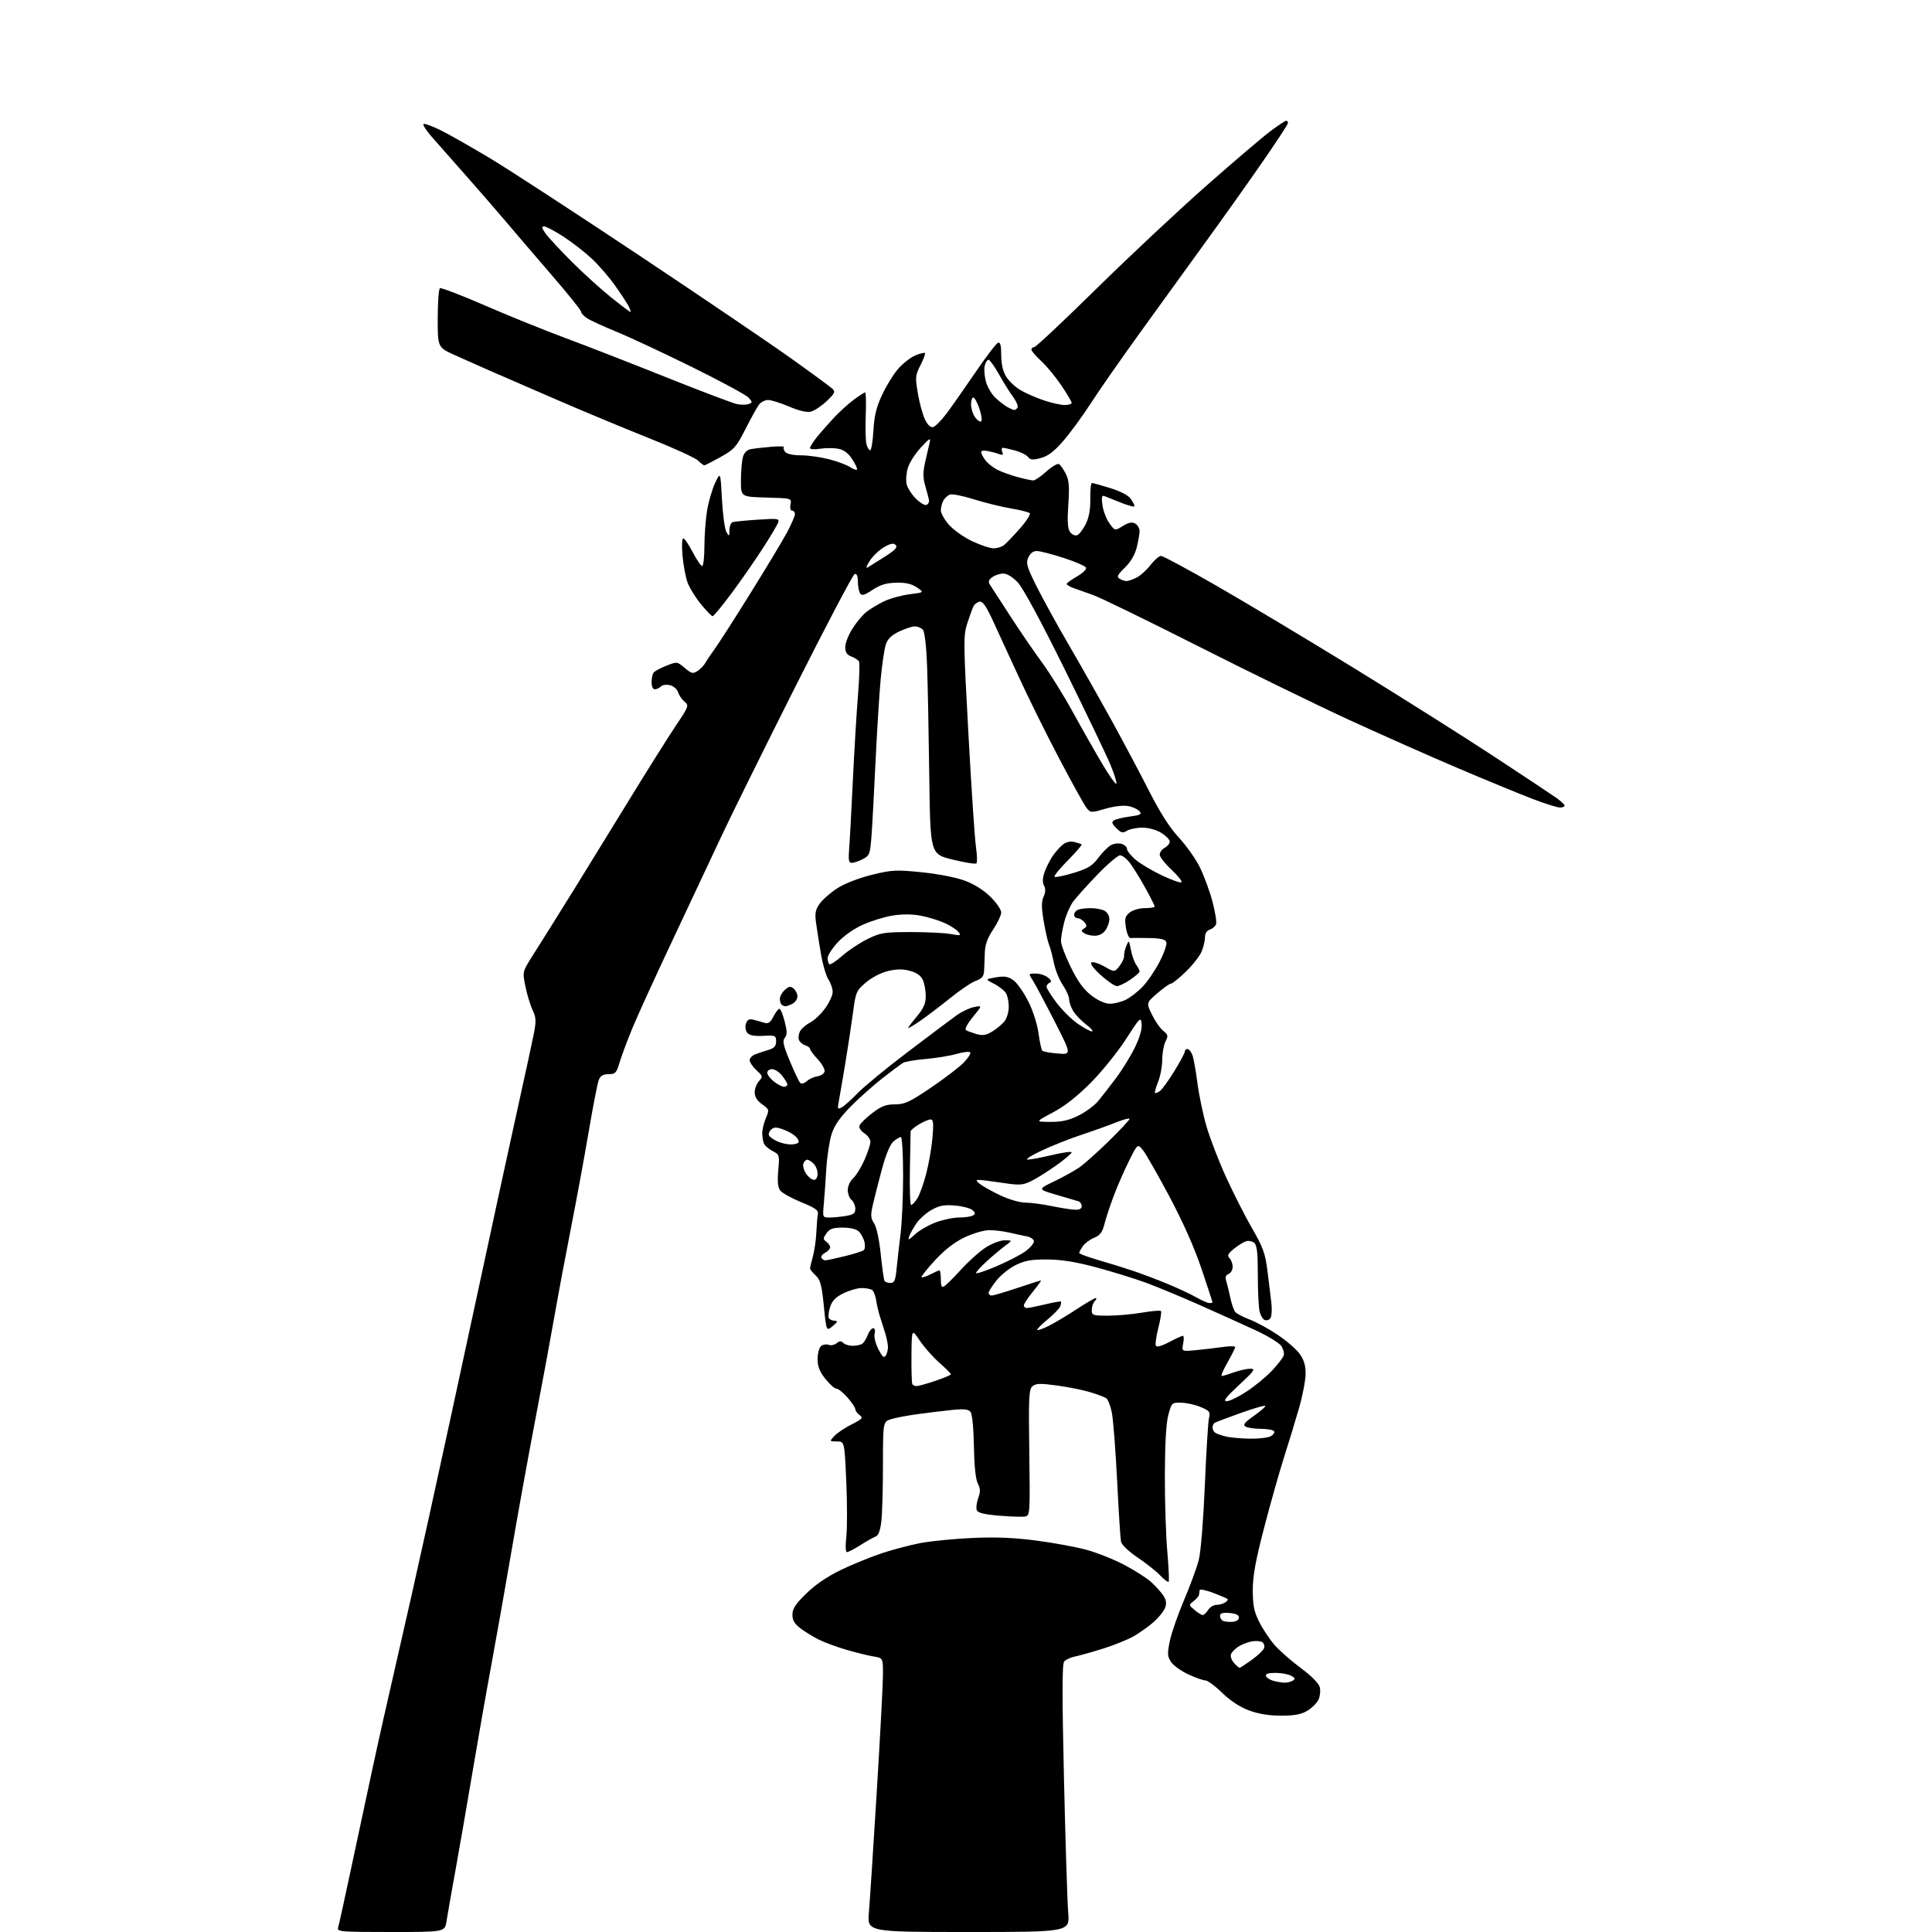 <?xml version="1.0" encoding="UTF-8" standalone="no"?>
<svg 
  version="1.1" 
  xmlns="http://www.w3.org/2000/svg" 
  xmlns:xlink="http://www.w3.org/1999/xlink" 
  xmlns:svg="http://www.w3.org/2000/svg"
  xmlns:rdf="http://www.w3.org/1999/02/22-rdf-syntax-ns#"
  xmlns:cc="http://creativecommons.org/ns#"
  xmlns:dc="http://purl.org/dc/elements/1.1/"
  viewBox="0 0 768 768"
  width="768"
  height="768"
>
<style>svg {background-color: white; }</style>"
<path stroke="none" fill="black" fill-rule="evenodd" d="M155.34,768.00C135.35,768.00 133.90,767.88 134.40,766.25C134.70,765.29 136.96,755.05 139.41,743.50C141.87,731.95 145.72,713.95 147.97,703.50C150.21,693.05 154.50,673.92 157.50,661.00C160.50,648.08 166.32,622.20 170.43,603.50C174.55,584.80 183.09,545.42 189.41,516.00C195.73,486.57 203.20,452.15 206.01,439.50C208.82,426.85 211.62,413.91 212.24,410.74C213.18,405.88 213.10,404.44 211.74,401.57C210.84,399.70 209.56,395.51 208.89,392.25C207.67,386.34 207.67,386.34 211.58,380.11C213.74,376.69 217.11,371.33 219.08,368.19C221.05,365.06 225.73,357.55 229.48,351.50C233.23,345.45 242.37,330.60 249.78,318.50C257.19,306.40 265.67,292.90 268.63,288.50C273.79,280.82 273.93,280.44 272.13,278.94C271.10,278.09 269.94,276.40 269.56,275.20C269.18,273.99 267.74,272.72 266.36,272.38C264.97,272.03 263.35,272.25 262.73,272.87C262.11,273.49 261.02,274.00 260.30,274.00C259.54,274.00 259.01,272.85 259.02,271.25C259.02,269.74 259.36,268.02 259.77,267.43C260.17,266.84 262.45,265.60 264.83,264.66C269.14,262.96 269.17,262.96 272.20,265.52C274.91,267.80 275.47,267.93 277.32,266.70C278.46,265.95 279.86,264.47 280.44,263.42C281.03,262.37 282.66,259.93 284.09,258.00C285.51,256.08 291.86,246.18 298.20,236.00C304.54,225.82 311.14,214.85 312.87,211.61C314.59,208.37 316.00,205.11 316.00,204.36C316.00,203.61 315.50,203.00 314.88,203.00C314.24,203.00 313.96,201.96 314.24,200.53C314.71,198.07 314.71,198.07 304.60,197.78C294.50,197.50 294.50,197.50 294.53,191.00C294.55,187.43 294.89,183.27 295.30,181.77C295.75,180.06 296.87,178.86 298.27,178.58C299.49,178.33 303.13,177.90 306.36,177.62C309.58,177.35 311.94,177.39 311.61,177.72C311.29,178.05 311.52,178.92 312.13,179.66C312.80,180.46 315.31,181.00 318.41,181.00C321.25,181.00 326.26,181.70 329.54,182.55C332.82,183.40 336.55,184.79 337.84,185.63C339.12,186.47 340.39,186.94 340.66,186.68C340.92,186.41 340.10,184.58 338.82,182.61C337.20,180.10 335.51,178.83 333.20,178.39C331.39,178.04 328.13,178.04 325.95,178.39C323.72,178.75 322.00,178.62 322.00,178.09C322.00,177.57 323.20,175.66 324.68,173.83C326.15,172.00 329.19,168.53 331.43,166.13C333.67,163.73 337.26,160.47 339.40,158.88C341.55,157.30 343.57,156.00 343.90,156.00C344.23,156.00 344.34,160.06 344.15,165.03C343.96,170.00 344.08,175.17 344.42,176.53C344.76,177.89 345.42,179.00 345.89,179.00C346.36,179.00 346.95,175.48 347.20,171.17C347.54,165.20 348.37,161.81 350.68,156.88C352.34,153.32 355.23,148.67 357.09,146.55C358.95,144.44 361.99,142.07 363.84,141.29C365.70,140.52 367.42,140.09 367.68,140.34C367.93,140.60 367.14,142.76 365.91,145.15C363.84,149.21 363.77,149.96 364.87,156.39C365.51,160.19 366.77,164.82 367.66,166.69C368.67,168.81 369.87,169.98 370.87,169.79C371.75,169.62 374.19,167.17 376.29,164.35C378.39,161.53 383.58,154.14 387.81,147.93C392.04,141.72 396.06,136.46 396.75,136.24C397.64,135.95 398.00,137.35 398.00,141.17C398.01,144.63 398.67,147.59 399.90,149.60C400.94,151.31 403.37,153.68 405.30,154.87C407.22,156.06 411.39,157.93 414.56,159.02C417.72,160.11 421.59,161.00 423.16,161.00C424.72,161.00 426.00,160.62 426.00,160.16C426.00,159.69 424.17,156.59 421.93,153.25C419.69,149.92 416.09,145.56 413.93,143.56C411.77,141.56 410.00,139.49 410.00,138.96C410.00,138.43 410.50,138.00 411.12,138.00C411.73,138.00 422.87,127.54 435.87,114.75C448.88,101.96 468.45,83.62 479.36,74.00C490.28,64.38 501.75,54.59 504.86,52.26C507.96,49.93 510.84,48.02 511.25,48.01C511.66,48.00 512.00,48.40 512.00,48.88C512.00,49.36 507.36,56.45 501.69,64.63C496.02,72.81 485.99,86.92 479.40,96.00C472.81,105.08 461.08,121.29 453.33,132.03C445.58,142.77 436.64,155.60 433.46,160.53C430.28,165.46 425.44,172.09 422.69,175.25C419.05,179.45 416.63,181.29 413.75,182.07C410.55,182.93 409.60,182.85 408.66,181.64C408.02,180.83 405.70,179.68 403.50,179.08C401.30,178.49 399.11,178.01 398.64,178.01C398.17,178.00 398.06,178.73 398.40,179.61C398.88,180.84 398.60,181.06 397.26,180.54C396.29,180.17 394.26,179.61 392.75,179.30C391.24,179.00 390.00,179.16 390.00,179.65C390.00,180.15 390.70,181.56 391.56,182.78C392.42,184.01 394.56,185.75 396.31,186.66C398.06,187.57 401.75,188.91 404.50,189.64C407.25,190.38 410.06,190.98 410.75,190.99C411.43,190.99 413.78,189.39 415.96,187.42C418.14,185.45 420.39,184.13 420.97,184.48C421.54,184.84 422.75,186.54 423.64,188.28C424.95,190.81 425.16,193.22 424.67,200.57C424.23,207.35 424.41,210.18 425.39,211.52C426.12,212.51 427.38,213.07 428.20,212.75C429.02,212.44 430.54,210.45 431.59,208.34C432.90,205.70 433.47,202.54 433.41,198.25C433.36,194.81 433.65,192.00 434.05,192.00C434.46,192.00 437.75,192.91 441.36,194.03C445.34,195.26 448.53,196.92 449.46,198.25C450.31,199.46 451.00,200.79 451.00,201.21C451.00,201.63 448.64,201.03 445.75,199.88C442.86,198.73 439.87,197.54 439.10,197.23C437.98,196.78 437.80,197.51 438.24,200.79C438.55,203.05 439.78,206.29 440.99,207.98C443.18,211.05 443.18,211.05 446.34,209.10C448.65,207.67 449.98,207.41 451.25,208.12C452.21,208.66 453.00,210.00 453.00,211.11C453.00,212.21 452.49,215.15 451.86,217.65C451.13,220.55 449.43,223.43 447.14,225.65C444.23,228.48 443.84,229.29 445.04,230.04C445.84,230.55 447.08,230.98 447.80,230.98C448.51,230.99 450.35,230.35 451.89,229.56C453.42,228.77 455.89,226.52 457.39,224.56C458.88,222.60 460.75,221.00 461.54,221.00C462.34,221.00 472.32,226.37 483.74,232.94C495.16,239.50 519.58,254.13 538.00,265.44C556.42,276.76 581.40,292.52 593.50,300.46C605.60,308.40 616.95,315.94 618.72,317.20C620.49,318.47 621.96,319.84 621.97,320.25C621.99,320.66 621.14,321.00 620.09,321.00C619.03,321.00 614.16,319.47 609.27,317.60C604.37,315.73 591.17,310.30 579.93,305.52C568.69,300.74 549.15,292.07 536.50,286.26C523.85,280.45 496.85,267.27 476.50,256.97C456.15,246.68 437.25,237.48 434.50,236.52C431.75,235.57 428.26,234.33 426.75,233.77C425.24,233.21 424.00,232.47 424.01,232.13C424.01,231.78 425.84,230.46 428.07,229.18C430.30,227.91 431.95,226.35 431.74,225.71C431.52,225.07 427.56,223.31 422.92,221.81C418.29,220.31 413.48,219.07 412.23,219.04C410.74,219.01 409.56,219.88 408.79,221.57C407.76,223.82 408.13,225.17 411.92,232.82C414.28,237.59 420.14,248.25 424.95,256.50C429.76,264.75 437.52,278.48 442.21,287.00C446.89,295.52 453.54,308.04 456.97,314.81C461.16,323.06 465.00,329.04 468.60,332.93C471.55,336.12 475.31,341.43 476.94,344.72C478.58,348.02 480.83,354.13 481.95,358.30C483.06,362.47 483.72,366.57 483.40,367.41C483.08,368.24 481.96,369.20 480.91,369.53C479.71,369.91 479.00,371.05 479.00,372.60C479.00,373.96 478.39,376.51 477.65,378.28C476.90,380.05 474.09,383.64 471.40,386.25C468.70,388.86 466.05,391.00 465.50,391.00C464.95,391.00 462.51,392.72 460.07,394.82C455.65,398.64 455.65,398.64 457.91,403.32C459.16,405.89 461.17,408.78 462.38,409.75C464.34,411.30 464.44,411.78 463.31,414.00C462.60,415.38 462.02,418.63 462.01,421.23C462.01,423.83 461.27,427.79 460.37,430.02C459.48,432.26 458.92,434.25 459.13,434.46C459.33,434.67 460.23,434.31 461.12,433.66C462.00,433.01 464.59,429.44 466.86,425.72C469.14,422.01 471.00,418.52 471.00,417.98C471.00,417.44 471.46,417.00 472.02,417.00C472.58,417.00 473.45,418.01 473.94,419.25C474.44,420.49 475.35,425.45 475.96,430.28C476.58,435.12 478.20,442.93 479.57,447.65C480.94,452.37 484.44,461.47 487.35,467.87C490.27,474.26 494.93,483.45 497.73,488.29C502.09,495.84 502.95,498.23 503.85,505.29C504.43,509.80 505.12,515.54 505.40,518.02C505.67,520.51 505.52,523.16 505.05,523.92C504.58,524.67 503.55,525.04 502.74,524.73C501.94,524.42 501.00,522.73 500.64,520.96C500.29,519.19 500.00,512.69 500.00,506.50C500.00,497.88 499.66,494.96 498.55,494.04C497.75,493.38 496.29,493.10 495.30,493.42C494.31,493.73 492.15,495.09 490.50,496.42C488.09,498.37 487.75,499.10 488.75,500.13C489.44,500.83 490.00,502.39 490.00,503.59C490.00,504.80 489.27,506.06 488.39,506.41C487.24,506.84 486.97,507.68 487.46,509.26C487.84,510.49 488.57,513.48 489.07,515.89C489.58,518.31 490.45,520.84 491.01,521.51C491.57,522.19 494.16,523.55 496.76,524.53C499.37,525.52 504.33,528.22 507.80,530.54C511.26,532.85 515.20,536.24 516.55,538.07C518.31,540.46 519.00,542.68 519.00,545.99C519.00,548.52 517.85,554.62 516.44,559.54C515.03,564.47 512.36,573.23 510.51,579.01C508.66,584.80 505.08,597.42 502.57,607.07C499.11,620.35 498.00,626.43 498.00,632.11C498.00,638.10 498.50,640.61 500.50,644.62C501.87,647.38 504.57,651.47 506.49,653.72C508.41,655.96 513.14,660.14 517.00,663.00C521.28,666.17 524.25,669.16 524.63,670.67C524.97,672.03 524.76,674.24 524.15,675.58C523.54,676.91 521.57,678.90 519.77,680.00C517.30,681.50 514.73,681.99 509.29,682.00C504.39,682.00 500.26,681.32 496.43,679.89C492.79,678.53 489.00,676.03 485.79,672.89C483.04,670.20 480.06,668.00 479.15,667.99C478.24,667.98 475.17,666.90 472.33,665.57C469.48,664.25 466.41,662.02 465.49,660.63C464.05,658.43 463.99,657.35 465.03,652.30C465.69,649.11 468.24,641.78 470.69,636.02C473.15,630.25 475.79,623.05 476.55,620.02C477.34,616.88 478.37,604.17 478.94,590.50C479.49,577.30 480.23,565.26 480.59,563.75C481.17,561.27 480.85,560.83 477.37,559.35C475.24,558.44 471.76,557.65 469.63,557.60C465.80,557.50 465.74,557.56 464.42,562.50C463.54,565.81 463.08,573.94 463.05,586.50C463.03,596.95 463.47,610.63 464.03,616.90C464.58,623.17 464.82,628.52 464.55,628.79C464.28,629.05 462.81,627.95 461.28,626.33C459.75,624.70 455.69,621.48 452.26,619.16C448.47,616.59 445.86,614.07 445.60,612.72C445.36,611.50 444.67,600.60 444.07,588.50C443.46,576.40 442.52,564.27 441.98,561.56C441.43,558.84 440.43,556.25 439.74,555.80C439.06,555.36 436.25,554.30 433.50,553.45C430.75,552.60 424.82,551.39 420.31,550.78C413.60,549.86 411.83,549.90 410.47,551.02C409.00,552.25 408.85,555.11 409.16,577.43C409.49,601.42 409.42,602.47 407.59,602.83C406.53,603.04 401.89,602.89 397.27,602.51C391.11,602.00 388.71,601.40 388.28,600.28C387.95,599.44 388.22,597.29 388.86,595.51C389.78,592.96 389.75,591.74 388.69,589.70C387.83,588.04 387.28,582.76 387.14,574.87C387.01,567.43 386.47,562.07 385.78,561.23C384.92,560.19 383.11,560.00 378.56,560.47C375.23,560.82 369.12,561.55 365.00,562.11C360.88,562.66 356.04,563.57 354.25,564.14C351.00,565.16 351.00,565.16 350.99,582.33C350.99,591.77 350.69,601.90 350.34,604.84C349.92,608.39 349.16,610.38 348.10,610.78C347.22,611.11 344.50,612.65 342.05,614.19C339.61,615.74 337.19,617.00 336.68,617.00C336.12,617.00 336.02,614.52 336.42,610.96C336.80,607.64 336.79,597.74 336.41,588.96C335.70,573.00 335.70,573.00 332.70,573.00C329.70,573.00 329.70,572.99 331.60,570.89C332.64,569.73 335.73,567.65 338.45,566.27C342.83,564.05 343.20,563.62 341.70,562.52C340.76,561.84 340.00,560.78 340.00,560.17C340.00,559.57 338.60,557.48 336.90,555.53C335.19,553.59 333.20,552.00 332.48,552.00C331.76,552.00 329.78,550.25 328.08,548.11C325.81,545.23 325.00,543.17 325.00,540.23C325.00,538.04 325.62,535.73 326.37,535.11C327.13,534.48 328.48,534.25 329.39,534.59C330.29,534.94 331.71,534.65 332.56,533.95C333.71,532.99 334.37,532.97 335.24,533.84C335.88,534.48 337.55,534.99 338.95,534.98C340.35,534.98 342.03,534.63 342.69,534.21C343.34,533.80 344.34,532.23 344.91,530.73C345.48,529.23 346.46,528.00 347.09,528.00C347.77,528.00 348.00,528.88 347.67,530.15C347.35,531.36 348.00,534.03 349.15,536.30C350.70,539.34 351.41,539.96 352.08,538.90C352.57,538.13 352.98,536.63 352.98,535.57C352.99,534.51 352.51,532.04 351.92,530.07C351.32,528.11 350.38,525.15 349.84,523.50C349.29,521.85 348.60,518.92 348.31,517.00C348.02,515.08 347.27,513.17 346.64,512.77C346.01,512.36 344.18,512.02 342.57,512.02C340.95,512.01 337.72,512.93 335.37,514.06C332.22,515.59 330.82,517.01 329.99,519.54C329.37,521.42 329.14,523.42 329.49,523.98C329.83,524.54 330.88,525.01 331.81,525.03C333.15,525.06 332.98,525.50 331.00,527.15C328.50,529.23 328.50,529.23 327.49,519.16C326.65,510.80 326.10,508.74 324.24,507.01C323.01,505.86 322.00,504.60 322.01,504.21C322.01,503.82 322.51,501.70 323.13,499.50C323.74,497.30 324.36,493.02 324.50,490.00C324.64,486.98 324.92,483.66 325.12,482.62C325.43,481.12 324.10,480.17 318.50,477.89C314.65,476.31 310.90,474.23 310.16,473.26C309.21,472.02 308.98,469.66 309.37,465.26C309.91,459.18 309.85,458.97 307.08,457.54C305.52,456.73 303.96,455.35 303.62,454.46C303.28,453.56 303.00,451.73 303.00,450.39C303.00,449.04 303.65,446.39 304.44,444.49C305.84,441.13 305.81,441.00 302.94,438.96C300.98,437.56 300.00,436.00 300.00,434.26C300.00,432.83 300.76,430.82 301.69,429.79C303.30,428.01 303.25,427.78 300.69,425.42C299.21,424.04 298.00,422.25 298.00,421.44C298.00,420.62 299.01,419.57 300.25,419.10C301.49,418.63 303.85,417.84 305.50,417.35C307.78,416.67 308.50,415.86 308.50,413.98C308.50,411.63 308.23,411.51 303.39,411.77C299.85,411.95 297.90,411.58 297.05,410.56C296.36,409.73 296.13,408.17 296.52,406.95C297.02,405.37 297.77,404.94 299.35,405.32C300.53,405.61 302.48,406.14 303.67,406.52C305.42,407.06 306.16,406.59 307.45,404.10C308.33,402.39 309.40,401.00 309.84,401.00C310.27,401.00 311.20,403.26 311.91,406.03C312.93,410.02 312.94,411.36 311.97,412.54C310.97,413.75 311.34,415.48 313.96,421.76C315.73,426.02 317.58,429.92 318.07,430.43C318.60,430.99 319.65,430.73 320.73,429.77C321.70,428.90 323.62,428.03 324.99,427.84C326.36,427.65 327.62,426.78 327.78,425.90C327.95,425.02 326.72,422.84 325.04,421.05C323.37,419.25 322.00,417.42 322.00,416.96C322.00,416.51 321.14,415.86 320.09,415.53C319.04,415.20 317.92,414.23 317.60,413.39C317.27,412.55 317.47,410.99 318.03,409.94C318.60,408.88 320.40,407.32 322.05,406.47C323.69,405.62 326.38,403.08 328.02,400.81C329.66,398.55 331.00,395.63 331.00,394.31C331.00,393.00 330.24,390.76 329.30,389.34C328.37,387.92 327.03,383.32 326.32,379.13C325.61,374.93 324.74,369.40 324.39,366.84C323.86,363.02 324.13,361.63 325.86,359.20C327.02,357.56 330.19,354.81 332.89,353.07C335.77,351.22 341.40,349.03 346.51,347.77C354.53,345.79 356.12,345.71 366.37,346.73C372.84,347.38 380.03,348.78 383.51,350.07C387.29,351.47 391.07,353.86 393.75,356.52C396.09,358.84 398.00,361.62 398.00,362.70C398.00,363.78 396.56,366.84 394.79,369.50C392.45,373.04 391.55,375.57 391.47,378.92C391.40,381.44 391.27,384.69 391.17,386.15C391.04,388.13 390.23,389.07 387.96,389.87C386.28,390.45 381.67,393.55 377.71,396.76C373.74,399.96 368.36,404.05 365.75,405.84C363.14,407.63 361.00,408.89 361.00,408.64C361.00,408.39 362.57,406.30 364.50,404.00C367.17,400.80 368.00,398.90 368.00,395.95C368.00,393.83 367.48,390.95 366.84,389.54C366.05,387.82 364.39,386.64 361.72,385.92C358.85,385.15 356.43,385.18 352.97,386.01C350.20,386.67 346.49,388.60 344.19,390.57C340.37,393.84 340.16,394.32 339.05,402.74C338.41,407.56 336.99,416.90 335.89,423.50C334.78,430.10 333.64,436.78 333.34,438.34C332.86,440.86 333.01,441.06 334.65,440.16C335.67,439.61 338.52,437.05 341.00,434.48C343.48,431.91 352.42,424.56 360.88,418.15C369.34,411.74 377.97,405.26 380.07,403.74C382.16,402.22 385.37,400.68 387.19,400.32C390.50,399.66 390.50,399.66 386.74,404.26C384.48,407.02 383.39,409.13 384.02,409.51C384.59,409.87 386.48,410.56 388.20,411.06C390.69,411.77 392.02,411.53 394.67,409.90C396.50,408.76 398.68,406.87 399.50,405.70C400.33,404.52 401.00,402.05 401.00,400.21C401.00,398.37 400.54,396.00 399.97,394.94C399.40,393.88 397.28,392.17 395.26,391.13C391.59,389.25 391.59,389.25 395.91,388.51C399.36,387.93 400.76,388.17 402.87,389.68C404.32,390.73 406.96,394.49 408.75,398.04C410.63,401.79 412.34,407.12 412.83,410.75C413.29,414.19 413.97,417.30 414.34,417.67C414.70,418.04 417.48,418.54 420.50,418.79C426.00,419.25 426.00,419.25 419.04,405.65C415.21,398.17 411.34,390.92 410.43,389.53C408.79,387.02 408.80,387.00 411.69,387.00C413.30,387.00 415.49,387.70 416.56,388.56C417.94,389.67 418.14,390.28 417.25,390.65C416.56,390.93 416.00,391.65 416.00,392.24C416.00,392.83 417.80,395.70 419.99,398.61C422.19,401.51 425.98,405.27 428.42,406.95C430.86,408.63 433.41,410.00 434.09,410.00C434.77,410.00 433.72,408.76 431.75,407.25C429.79,405.74 427.46,403.31 426.59,401.85C425.72,400.39 425.00,398.31 425.00,397.24C425.00,396.16 423.86,393.60 422.47,391.55C421.08,389.50 419.48,385.50 418.91,382.66C418.34,379.82 417.48,376.60 417.00,375.50C416.52,374.40 415.57,370.24 414.90,366.25C413.97,360.70 413.95,358.40 414.84,356.44C415.64,354.70 415.69,353.30 415.02,352.04C414.36,350.80 414.41,349.10 415.17,346.85C415.80,345.01 417.21,342.15 418.31,340.50C419.42,338.85 421.26,336.73 422.41,335.80C423.75,334.71 425.40,334.31 427.00,334.69C428.38,335.02 429.70,335.45 429.94,335.67C430.19,335.88 427.74,338.73 424.50,342.00C421.26,345.27 418.88,348.21 419.20,348.53C419.52,348.86 422.92,348.17 426.74,347.01C432.50,345.26 434.19,344.23 436.60,341.00C438.19,338.86 440.46,336.58 441.63,335.95C442.80,335.31 444.72,335.09 445.88,335.46C447.05,335.83 448.00,336.73 448.00,337.46C448.00,338.19 449.48,340.08 451.29,341.65C453.10,343.22 457.82,346.05 461.77,347.93C465.73,349.82 469.27,351.07 469.64,350.70C470.00,350.33 468.21,348.08 465.65,345.69C463.09,343.31 461.00,340.62 461.00,339.72C461.00,338.81 461.90,337.59 463.00,337.00C464.10,336.41 465.00,335.31 465.00,334.55C465.00,333.79 463.48,332.23 461.63,331.08C459.64,329.85 456.57,329.00 454.12,329.00C451.84,329.00 449.08,329.56 448.00,330.23C446.32,331.28 445.68,331.13 443.76,329.20C441.94,327.38 441.77,326.77 442.88,326.08C443.64,325.61 446.49,324.93 449.21,324.57C453.36,324.02 453.98,323.68 452.98,322.48C452.33,321.70 450.31,320.77 448.48,320.43C446.51,320.06 442.82,320.49 439.37,321.50C433.72,323.14 433.52,323.13 431.95,321.19C431.06,320.09 426.19,311.31 421.12,301.67C416.04,292.02 408.73,277.24 404.86,268.82C400.99,260.39 396.30,250.20 394.43,246.17C391.96,240.85 390.57,238.94 389.37,239.17C388.46,239.35 387.38,240.18 386.98,241.00C386.57,241.82 385.48,244.83 384.54,247.69C382.93,252.61 382.95,254.89 384.96,291.69C386.12,313.03 387.46,333.20 387.94,336.50C388.41,339.80 388.51,342.81 388.15,343.19C387.79,343.57 383.52,342.89 378.65,341.69C369.81,339.50 369.81,339.50 369.40,308.50C369.18,291.45 368.79,271.71 368.53,264.64C368.25,257.11 367.58,251.19 366.90,250.39C366.27,249.62 364.83,249.00 363.69,249.00C362.56,249.00 359.72,249.93 357.37,251.06C354.30,252.55 352.83,254.01 352.09,256.31C351.53,258.07 350.62,264.23 350.08,270.00C349.54,275.77 348.62,290.62 348.03,303.00C347.45,315.38 346.71,328.77 346.40,332.77C345.87,339.51 345.62,340.15 342.96,341.52C341.39,342.33 339.43,343.00 338.60,343.00C337.41,343.00 337.19,341.94 337.53,337.75C337.77,334.86 338.43,322.60 339.01,310.50C339.59,298.40 340.52,282.97 341.07,276.22C341.63,269.47 341.79,263.48 341.44,262.91C341.09,262.34 339.72,261.47 338.40,260.96C336.65,260.30 336.00,259.29 336.00,257.22C336.00,255.66 337.29,252.36 338.86,249.88C340.44,247.39 342.94,244.41 344.42,243.24C345.90,242.08 349.04,240.19 351.41,239.04C353.77,237.90 358.34,236.64 361.56,236.23C367.41,235.50 367.41,235.50 364.46,233.50C362.34,232.07 360.01,231.54 356.23,231.63C352.32,231.73 349.90,232.46 346.85,234.48C343.58,236.65 342.57,236.93 341.89,235.85C341.42,235.11 341.02,233.00 341.02,231.17C341.01,228.98 340.57,227.95 339.75,228.19C339.06,228.38 328.33,248.78 315.89,273.52C303.45,298.26 290.44,324.57 286.97,332.00C283.50,339.43 274.93,357.65 267.93,372.50C260.92,387.35 253.52,403.55 251.47,408.50C249.42,413.45 247.11,419.64 246.33,422.25C245.06,426.54 244.63,427.00 241.94,427.00C239.78,427.00 238.70,427.62 238.04,429.25C237.54,430.49 235.74,439.70 234.04,449.72C232.34,459.74 229.19,476.84 227.05,487.72C224.91,498.60 221.93,514.48 220.44,523.00C218.95,531.52 215.54,549.98 212.85,564.00C210.16,578.02 205.93,601.39 203.44,615.92C200.96,630.44 197.33,650.92 195.39,661.42C193.44,671.91 190.07,691.08 187.90,704.00C185.73,716.92 182.64,734.70 181.05,743.50C179.45,752.30 177.85,761.41 177.49,763.75C176.82,768.00 176.82,768.00 155.34,768.00zM385.00,768.00C344.74,768.00 344.74,768.00 345.40,760.25C345.76,755.99 347.16,734.50 348.51,712.50C349.87,690.50 350.98,669.48 350.99,665.80C351.00,659.09 351.00,659.09 347.25,658.47C345.19,658.14 340.36,656.94 336.51,655.83C332.67,654.71 327.72,652.89 325.51,651.78C323.31,650.68 320.04,648.68 318.25,647.33C315.83,645.52 315.00,644.12 315.00,641.86C315.00,639.50 316.22,637.63 320.53,633.43C324.12,629.92 328.95,626.64 334.28,624.07C338.80,621.89 346.06,618.93 350.41,617.48C354.76,616.03 361.70,614.20 365.83,613.40C369.96,612.61 379.23,611.70 386.42,611.37C395.83,610.94 403.01,611.23 412.00,612.41C418.88,613.31 427.85,614.96 431.94,616.08C436.04,617.19 442.79,619.89 446.94,622.07C451.10,624.26 455.93,627.35 457.67,628.94C459.42,630.53 461.57,632.93 462.45,634.28C463.63,636.08 463.81,637.38 463.12,639.18C462.61,640.52 460.59,643.03 458.64,644.75C456.68,646.46 453.15,648.99 450.79,650.36C448.43,651.73 442.90,653.98 438.50,655.35C434.10,656.73 429.07,658.14 427.32,658.49C425.57,658.84 423.63,659.74 423.02,660.48C422.20,661.47 422.18,673.80 422.95,707.16C423.52,732.10 424.28,755.99 424.63,760.25C425.26,768.00 425.26,768.00 385.00,768.00zM510.50,668.89C511.60,668.93 513.12,668.57 513.89,668.09C515.00,667.39 514.86,667.00 513.20,666.11C512.06,665.50 509.26,665.00 506.98,665.00C504.16,665.00 502.96,665.39 503.24,666.22C503.46,666.89 504.74,667.75 506.07,668.12C507.41,668.50 509.40,668.84 510.50,668.89zM492.74,663.00C492.98,663.00 495.13,661.59 497.53,659.87C499.92,658.15 502.15,656.05 502.48,655.20C502.80,654.35 502.49,653.27 501.78,652.80C501.08,652.33 499.17,652.19 497.55,652.49C495.93,652.79 493.54,653.72 492.25,654.57C490.95,655.42 489.64,656.78 489.32,657.60C489.01,658.41 489.56,659.96 490.53,661.04C491.51,662.12 492.50,663.00 492.74,663.00zM490.00,644.69C491.47,644.58 492.50,643.88 492.50,643.00C492.50,641.99 491.28,641.40 488.75,641.19C485.97,640.96 485.00,641.26 485.00,642.36C485.00,643.17 485.56,644.07 486.25,644.36C486.94,644.65 488.62,644.80 490.00,644.69zM478.10,642.00C478.59,642.00 479.55,641.10 480.23,640.00C480.92,638.90 482.39,637.99 483.49,637.98C484.60,637.98 486.16,637.55 486.97,637.04C487.78,636.53 488.23,635.90 487.97,635.64C487.71,635.39 485.14,634.28 482.25,633.18C479.36,632.09 476.94,631.60 476.88,632.10C476.81,632.59 476.69,633.43 476.62,633.96C476.56,634.48 475.60,635.61 474.50,636.46C472.51,637.99 472.52,638.02 474.86,640.00C476.16,641.10 477.62,642.00 478.10,642.00zM496.82,571.90C500.29,571.95 504.01,571.53 505.09,570.95C506.17,570.37 506.79,569.47 506.47,568.95C506.15,568.43 503.77,567.99 501.19,567.98C498.61,567.98 495.87,567.57 495.09,567.08C494.00,566.39 494.75,565.43 498.34,562.90C500.90,561.09 503.00,559.29 503.00,558.90C503.00,558.50 498.65,559.74 493.33,561.64C488.01,563.54 483.29,565.32 482.83,565.61C482.37,565.89 482.00,566.74 482.00,567.50C482.00,568.26 482.52,569.21 483.16,569.60C483.80,570.00 485.71,570.65 487.41,571.06C489.11,571.46 493.34,571.84 496.82,571.90zM487.64,557.00C488.77,557.00 492.35,555.26 495.59,553.13C498.84,550.99 503.35,547.28 505.61,544.88C507.87,542.47 509.97,539.76 510.28,538.86C510.59,537.97 510.15,536.23 509.29,535.01C508.44,533.79 503.86,531.00 499.12,528.81C494.38,526.62 484.43,522.13 477.00,518.82C469.57,515.52 459.90,511.50 455.50,509.89C451.10,508.27 442.32,505.56 436.00,503.85C427.87,501.65 422.15,500.72 416.48,500.67C410.15,500.61 407.50,501.07 403.89,502.81C401.37,504.03 397.89,506.79 396.16,508.95C394.42,511.12 393.00,513.36 393.00,513.94C393.00,514.52 393.56,514.99 394.25,514.99C394.94,514.98 399.51,513.63 404.41,511.99C409.31,510.34 413.53,509.00 413.78,509.00C414.03,509.00 412.61,510.99 410.62,513.42C408.63,515.85 407.00,518.32 407.00,518.92C407.00,519.51 407.56,519.98 408.25,519.96C408.94,519.94 412.18,519.29 415.46,518.51C418.74,517.72 421.56,517.23 421.73,517.40C421.91,517.57 421.77,518.43 421.43,519.31C421.10,520.19 418.81,522.55 416.36,524.56C413.90,526.58 412.10,528.43 412.35,528.68C412.60,528.93 414.76,528.14 417.15,526.92C419.54,525.71 424.48,522.75 428.11,520.35C431.75,517.96 435.10,516.00 435.56,516.00C436.02,516.00 435.86,516.54 435.20,517.20C434.54,517.86 434.00,519.44 434.00,520.70C434.00,522.86 434.38,523.00 440.48,523.00C444.05,523.00 450.11,522.46 453.95,521.80C457.79,521.14 461.18,520.85 461.49,521.15C461.79,521.45 461.33,524.47 460.46,527.85C459.59,531.24 459.16,534.45 459.50,535.00C459.87,535.59 461.98,534.99 464.80,533.49C467.38,532.12 469.81,531.00 470.22,531.00C470.62,531.00 470.67,532.41 470.32,534.13C469.70,537.26 469.70,537.26 475.60,536.69C478.84,536.37 483.64,535.80 486.25,535.43C488.86,535.05 491.00,535.08 491.00,535.50C491.00,535.92 489.62,538.67 487.93,541.63C486.24,544.58 485.22,546.99 485.68,546.98C486.13,546.98 488.30,546.32 490.50,545.53C492.70,544.74 495.62,544.09 497.00,544.09C499.21,544.09 498.69,544.85 492.55,550.55C487.26,555.45 486.08,557.00 487.64,557.00zM364.36,551.00C365.05,551.00 368.40,550.06 371.81,548.91C375.21,547.76 378.00,546.58 378.00,546.28C378.00,545.99 375.94,543.94 373.42,541.72C370.91,539.51 367.40,535.55 365.63,532.92C362.42,528.15 362.42,528.15 362.32,538.82C362.27,544.70 362.42,549.84 362.67,550.25C362.92,550.66 363.68,551.00 364.36,551.00zM480.75,517.99C481.44,517.99 482.00,517.87 482.00,517.71C482.00,517.55 480.04,511.59 477.65,504.46C474.84,496.09 470.32,485.90 464.90,475.71C460.28,467.03 455.54,458.72 454.37,457.25C452.24,454.57 452.24,454.57 448.77,461.53C446.86,465.37 444.12,471.65 442.68,475.50C441.23,479.35 439.59,484.36 439.02,486.63C438.22,489.82 437.30,491.05 434.95,492.02C433.29,492.71 431.26,494.21 430.46,495.36C429.66,496.51 429.00,497.73 429.00,498.08C429.00,498.42 432.49,499.71 436.75,500.94C441.01,502.17 447.20,504.09 450.50,505.21C453.80,506.32 459.87,508.61 463.98,510.31C468.10,512.00 473.27,514.41 475.48,515.68C477.69,516.94 480.06,517.98 480.75,517.99zM375.37,511.30C376.12,510.86 379.16,507.83 382.12,504.58C385.08,501.32 389.50,497.38 391.95,495.83C394.40,494.27 397.76,493.01 399.45,493.03C402.50,493.06 402.50,493.06 399.50,495.27C397.85,496.49 394.59,499.23 392.25,501.37C389.91,503.51 388.00,505.61 388.00,506.05C388.00,506.49 391.71,505.25 396.25,503.31C400.79,501.36 405.96,498.67 407.75,497.33C409.54,495.99 411.00,494.25 411.00,493.47C411.00,492.68 409.76,491.80 408.25,491.50C406.74,491.21 403.58,490.53 401.24,489.98C398.89,489.44 395.29,489.00 393.24,489.00C391.18,489.00 386.80,490.28 383.50,491.84C379.46,493.76 375.61,496.73 371.70,500.96C368.51,504.41 366.10,507.43 366.35,507.69C366.61,507.94 368.18,507.44 369.86,506.57C371.53,505.71 373.15,505.00 373.45,505.00C373.75,505.00 374.00,506.60 374.00,508.55C374.00,511.28 374.32,511.91 375.37,511.30zM353.99,510.00C355.53,510.00 355.95,509.00 356.42,504.25C356.73,501.09 357.44,494.88 357.99,490.45C358.55,486.02 359.00,475.56 359.00,467.20C359.00,458.84 358.60,452.00 358.11,452.00C357.62,452.00 356.29,452.79 355.16,453.75C353.87,454.84 352.17,458.89 350.65,464.50C349.31,469.45 347.68,475.82 347.03,478.66C346.01,483.10 346.07,484.18 347.48,486.32C348.45,487.81 349.51,492.76 350.11,498.59C350.66,503.97 351.34,508.74 351.61,509.18C351.89,509.63 352.96,510.00 353.99,510.00zM328.10,501.00C328.65,501.00 332.11,500.26 335.79,499.36C339.48,498.46 342.89,497.37 343.38,496.94C343.86,496.50 343.97,495.02 343.63,493.64C343.28,492.27 342.29,490.43 341.43,489.57C340.43,488.57 338.08,488.00 334.99,488.00C331.07,488.00 329.81,488.44 328.54,490.25C327.13,492.26 327.13,492.62 328.48,493.61C329.32,494.22 330.00,495.22 330.00,495.83C330.00,496.43 329.09,497.42 327.97,498.01C326.86,498.61 326.21,499.53 326.53,500.05C326.85,500.57 327.56,501.00 328.10,501.00zM363.69,490.71C365.34,489.18 369.01,487.04 371.85,485.96C374.70,484.88 378.93,483.99 381.26,483.98C383.59,483.98 386.08,483.60 386.80,483.15C387.83,482.49 387.76,482.05 386.49,480.99C385.60,480.26 382.47,479.45 379.53,479.21C375.33,478.86 373.36,479.23 370.33,480.94C368.20,482.13 365.49,484.55 364.29,486.30C363.09,488.06 361.79,490.40 361.40,491.50C360.82,493.15 361.22,493.01 363.69,490.71zM329.74,483.99C331.26,483.98 334.19,483.70 336.25,483.36C339.29,482.86 340.00,482.31 340.00,480.49C340.00,479.26 339.32,477.68 338.50,477.00C337.68,476.32 337.00,474.53 337.00,473.03C337.00,471.53 337.95,469.46 339.12,468.40C340.28,467.36 342.31,464.08 343.62,461.13C344.93,458.17 346.00,454.92 346.00,453.90C346.00,452.88 344.90,451.33 343.56,450.45C342.09,449.49 341.35,448.26 341.69,447.37C342.00,446.56 344.29,444.35 346.77,442.45C350.37,439.70 352.20,439.00 355.77,439.00C359.64,439.00 361.58,438.10 370.06,432.36C375.46,428.70 381.34,424.21 383.12,422.37C384.91,420.53 386.04,418.71 385.65,418.32C385.26,417.92 382.81,418.21 380.22,418.96C377.62,419.71 372.11,420.61 367.97,420.97C363.83,421.32 359.78,422.01 358.97,422.50C358.16,422.99 354.57,425.67 351.00,428.44C347.43,431.22 341.74,436.27 338.36,439.66C334.04,444.01 331.74,447.28 330.62,450.67C329.75,453.33 328.78,459.55 328.48,464.50C328.19,469.45 327.72,475.86 327.46,478.75C326.99,483.93 327.02,484.00 329.74,483.99zM427.25,480.88C429.10,480.96 430.00,480.50 430.00,479.47C430.00,478.63 429.44,477.76 428.75,477.55C428.06,477.34 424.12,476.18 420.00,474.97C412.50,472.76 412.50,472.76 419.01,469.63C422.59,467.91 427.09,465.42 429.01,464.10C430.93,462.78 436.21,458.07 440.75,453.62C445.29,449.18 449.00,445.20 449.00,444.79C449.00,444.37 446.64,444.98 443.75,446.14C440.86,447.30 434.68,449.52 430.00,451.07C425.32,452.62 418.12,455.47 414.00,457.41C409.88,459.34 407.40,460.94 408.50,460.96C409.60,460.97 413.99,460.15 418.25,459.13C422.51,458.11 426.00,457.64 426.00,458.09C426.00,458.53 423.19,460.90 419.75,463.35C416.31,465.80 411.82,468.60 409.77,469.58C406.45,471.16 405.19,471.22 398.27,470.17C394.00,469.52 389.82,469.00 389.00,469.03C387.87,469.05 387.99,469.45 389.50,470.64C390.60,471.51 394.20,473.52 397.50,475.11C400.91,476.75 405.23,478.02 407.50,478.05C409.70,478.07 414.43,478.69 418.00,479.43C421.57,480.16 425.74,480.82 427.25,480.88zM362.19,479.00C362.61,479.00 363.69,477.88 364.59,476.50C365.49,475.13 367.09,470.74 368.14,466.75C369.19,462.76 370.33,456.24 370.67,452.25C371.17,446.41 371.02,445.00 369.90,445.00C369.13,445.01 367.04,445.90 365.25,446.99C363.46,448.08 361.99,449.31 361.98,449.74C361.98,450.16 361.85,456.91 361.70,464.75C361.55,472.59 361.77,479.00 362.19,479.00zM323.52,469.00C324.42,469.00 325.00,468.05 325.00,466.57C325.00,465.24 324.29,463.44 323.43,462.57C322.56,461.71 321.43,461.00 320.90,461.00C320.37,461.00 319.68,461.68 319.36,462.51C319.04,463.34 319.51,465.14 320.41,466.51C321.31,467.88 322.71,469.00 323.52,469.00zM314.19,454.93C315.67,454.97 317.12,454.61 317.42,454.13C317.71,453.66 317.15,452.54 316.16,451.65C315.18,450.75 312.90,449.51 311.10,448.88C308.49,447.98 307.55,448.02 306.45,449.12C305.69,449.88 305.39,450.96 305.79,451.53C306.18,452.09 307.62,453.07 309.00,453.71C310.38,454.35 312.71,454.90 314.19,454.93zM417.55,445.97C422.09,445.99 424.90,445.36 428.77,443.43C431.61,442.01 435.11,439.43 436.55,437.68C437.99,435.93 441.15,431.86 443.57,428.64C446.00,425.42 449.37,419.97 451.06,416.52C453.05,412.49 454.03,409.13 453.82,407.09C453.51,404.06 453.24,404.32 447.50,413.20C444.20,418.30 437.90,426.09 433.50,430.51C428.19,435.84 423.15,439.79 418.50,442.24C411.50,445.94 411.50,445.94 417.55,445.97zM311.63,432.00C312.39,432.00 313.00,431.61 313.00,431.13C313.00,430.66 312.07,429.08 310.93,427.63C309.79,426.19 307.99,425.00 306.93,425.00C305.87,425.00 305.00,425.64 305.00,426.43C305.00,427.21 306.19,428.79 307.63,429.93C309.08,431.07 310.88,432.00 311.63,432.00zM312.23,400.00C311.74,400.00 311.03,399.70 310.67,399.33C310.30,398.97 310.00,397.91 310.00,396.99C310.00,396.07 310.89,394.50 311.98,393.52C313.60,392.05 314.24,391.95 315.48,392.98C316.32,393.68 317.00,395.07 317.00,396.09C317.00,397.10 316.13,398.40 315.07,398.96C314.00,399.53 312.73,400.00 312.23,400.00zM441.18,399.00C442.84,399.00 445.65,398.31 447.43,397.47C449.20,396.62 452.26,394.26 454.22,392.22C456.18,390.17 459.23,385.68 461.00,382.24C462.76,378.80 463.95,375.32 463.64,374.49C463.22,373.41 461.35,372.97 456.78,372.88C453.33,372.82 450.00,372.82 449.38,372.90C448.76,372.97 447.95,371.11 447.58,368.76C447.00,365.13 447.21,364.25 449.06,362.75C450.29,361.75 452.90,361.00 455.11,361.00C457.25,361.00 459.00,360.71 459.00,360.35C459.00,359.99 457.36,356.72 455.36,353.10C453.36,349.47 450.64,345.04 449.31,343.25C447.99,341.46 446.17,340.00 445.27,340.00C444.37,340.00 440.31,343.45 436.25,347.66C432.18,351.88 427.83,356.72 426.59,358.41C425.35,360.11 423.76,363.75 423.06,366.50C422.36,369.25 421.77,372.62 421.75,374.00C421.73,375.38 423.50,380.10 425.67,384.50C428.52,390.27 430.80,393.39 433.89,395.75C436.53,397.76 439.31,399.00 441.18,399.00zM443.98,392.00C443.12,392.00 440.24,390.03 437.59,387.63C434.67,384.99 433.20,383.00 433.86,382.59C434.46,382.22 436.78,382.94 439.01,384.21C443.06,386.50 443.06,386.50 445.02,384.00C446.10,382.62 446.92,380.82 446.84,380.00C446.76,379.18 447.16,377.38 447.74,376.00C448.74,373.58 448.80,373.62 449.53,377.50C449.94,379.70 450.89,382.39 451.64,383.47C452.39,384.56 453.00,385.78 453.00,386.19C453.00,386.59 451.32,388.07 449.27,389.46C447.22,390.86 444.83,392.00 443.98,392.00zM334.76,379.98C337.23,377.81 341.78,374.79 344.88,373.27C350.01,370.76 351.49,370.52 362.00,370.51C368.32,370.50 375.48,370.85 377.90,371.29C381.97,372.01 382.20,371.94 380.90,370.37C380.13,369.44 377.62,367.84 375.33,366.83C373.04,365.81 368.82,364.53 365.95,363.99C362.60,363.35 358.63,363.34 354.86,363.94C351.64,364.46 346.30,366.10 343.00,367.58C339.47,369.17 335.36,372.05 333.00,374.61C330.80,377.00 329.00,379.79 329.00,380.81C329.00,381.83 329.29,382.95 329.63,383.30C329.98,383.65 332.29,382.15 334.76,379.98zM435.19,371.98C433.71,371.98 431.82,371.53 431.00,370.98C429.70,370.13 429.70,369.87 430.94,369.08C432.13,368.31 432.15,367.88 431.06,366.58C430.34,365.71 429.14,365.00 428.38,365.00C427.62,365.00 427.00,364.37 427.00,363.61C427.00,362.84 427.71,361.94 428.58,361.61C429.45,361.27 431.73,361.00 433.65,361.00C435.56,361.00 438.00,361.47 439.07,362.04C440.13,362.60 441.00,364.08 441.00,365.31C441.00,366.55 440.30,368.56 439.44,369.78C438.48,371.15 436.86,371.99 435.19,371.98zM443.76,311.57C444.06,311.27 443.06,307.98 441.53,304.26C440.00,300.54 431.82,283.46 423.35,266.30C413.86,247.05 406.67,233.74 404.61,231.55C402.55,229.37 400.32,228.00 398.82,228.00C397.48,228.00 395.51,228.65 394.44,229.44C393.00,230.51 392.76,231.28 393.50,232.40C394.05,233.24 397.64,238.78 401.47,244.71C405.30,250.64 410.98,258.96 414.10,263.18C417.22,267.41 422.82,276.41 426.54,283.18C430.26,289.96 435.53,299.24 438.26,303.81C440.98,308.38 443.46,311.88 443.76,311.57zM283.25,244.95C282.84,244.92 280.72,242.72 278.55,240.06C276.38,237.40 273.99,233.49 273.24,231.36C272.50,229.24 271.62,224.46 271.30,220.75C270.97,217.01 271.11,214.00 271.60,214.00C272.10,214.00 273.79,216.48 275.37,219.50C276.95,222.53 278.64,225.00 279.12,225.00C279.61,225.00 280.00,221.51 280.01,217.25C280.01,212.99 280.49,206.58 281.07,203.01C281.65,199.43 283.09,194.48 284.26,192.01C286.40,187.50 286.40,187.50 286.99,198.50C287.32,204.55 288.12,210.40 288.76,211.50C289.86,213.37 289.94,213.32 289.97,210.72C289.99,209.19 290.56,207.76 291.25,207.55C291.94,207.34 296.42,206.90 301.22,206.58C309.24,206.04 309.89,206.13 309.31,207.75C308.97,208.71 306.22,213.32 303.20,218.00C300.19,222.68 294.64,230.66 290.86,235.75C287.09,240.84 283.67,244.98 283.25,244.95zM345.03,225.50C345.84,225.01 348.91,223.08 351.85,221.21C355.89,218.64 356.92,217.52 356.05,216.65C355.18,215.78 354.04,216.00 351.38,217.54C349.45,218.66 346.90,221.11 345.71,222.99C344.32,225.18 344.08,226.08 345.03,225.50zM395.00,217.97C396.38,217.95 398.21,217.39 399.07,216.72C399.94,216.05 402.79,213.08 405.40,210.13C408.02,207.17 409.78,204.41 409.33,203.99C408.87,203.57 405.42,202.71 401.66,202.07C397.90,201.43 391.31,199.80 387.02,198.45C382.72,197.09 378.48,196.26 377.58,196.61C376.68,196.95 375.51,198.05 374.97,199.05C374.44,200.05 374.00,201.78 374.00,202.90C374.00,204.02 375.46,206.59 377.24,208.62C379.02,210.65 383.19,213.59 386.49,215.16C389.80,216.72 393.62,217.98 395.00,217.97zM368.25,200.72C368.94,200.48 369.41,199.66 369.29,198.89C369.18,198.13 368.52,195.59 367.84,193.25C366.86,189.94 366.85,187.84 367.75,183.75C368.40,180.86 369.20,177.38 369.53,176.00C370.06,173.85 369.57,174.12 366.07,177.88C363.84,180.28 361.49,183.95 360.87,186.04C360.25,188.12 360.04,191.04 360.42,192.54C360.80,194.03 362.43,196.59 364.06,198.21C365.68,199.83 367.57,200.97 368.25,200.72zM279.97,184.99C279.68,184.99 278.56,184.13 277.47,183.07C276.39,182.01 267.62,178.01 258.00,174.18C248.38,170.35 231.95,163.51 221.50,158.98C211.05,154.45 199.12,149.27 195.00,147.48C190.88,145.68 184.46,142.83 180.75,141.15C174.00,138.08 174.00,138.08 174.00,126.60C174.00,120.29 174.40,114.87 174.88,114.57C175.36,114.27 183.40,117.35 192.73,121.41C202.07,125.47 216.44,131.29 224.66,134.34C232.89,137.39 250.97,144.43 264.84,149.98C278.71,155.52 291.39,160.33 293.00,160.65C294.62,160.97 296.69,160.95 297.61,160.60C299.15,160.00 299.15,159.82 297.55,158.05C296.60,157.00 286.52,151.55 275.16,145.94C263.80,140.33 250.28,134.02 245.13,131.91C239.97,129.80 234.69,127.37 233.38,126.51C232.07,125.66 231.00,124.49 231.00,123.92C231.00,123.35 225.71,116.76 219.25,109.28C212.79,101.80 204.62,92.27 201.10,88.09C197.58,83.92 190.38,75.62 185.10,69.66C179.82,63.70 173.75,56.82 171.62,54.38C169.48,51.93 168.01,49.66 168.35,49.32C168.68,48.98 171.78,50.10 175.23,51.81C178.68,53.52 187.57,58.57 195.00,63.04C202.43,67.51 228.97,84.80 254.00,101.47C279.02,118.14 306.25,136.60 314.50,142.49C322.75,148.37 330.14,153.81 330.93,154.56C332.16,155.74 331.83,156.42 328.61,159.46C326.55,161.41 323.74,163.28 322.37,163.62C320.75,164.03 317.71,163.33 313.69,161.62C310.28,160.18 306.54,159.00 305.37,159.00C304.20,159.00 302.63,159.74 301.88,160.65C301.13,161.55 298.68,165.91 296.45,170.33C292.72,177.71 291.91,178.63 286.44,181.67C283.18,183.49 280.26,184.98 279.97,184.99zM390.00,167.50C390.48,167.20 390.18,164.95 389.34,162.48C388.50,160.02 387.40,158.00 386.91,158.00C386.41,158.00 386.00,159.25 386.00,160.78C386.00,162.31 386.71,164.56 387.57,165.79C388.43,167.03 389.53,167.79 390.00,167.50zM403.19,162.97C403.57,162.99 404.16,162.55 404.50,162.01C404.83,161.46 404.03,159.55 402.71,157.76C401.38,155.97 398.85,151.91 397.08,148.75C395.30,145.59 393.44,143.00 392.95,143.00C392.45,143.00 391.77,144.06 391.44,145.37C391.12,146.67 391.33,149.50 391.91,151.66C392.49,153.83 394.21,156.75 395.73,158.16C397.26,159.58 399.40,161.23 400.50,161.84C401.60,162.44 402.81,162.95 403.19,162.97zM250.59,124.00C250.86,124.00 250.54,122.99 249.90,121.75C249.26,120.51 246.83,116.80 244.49,113.50C242.16,110.20 237.97,105.37 235.19,102.77C232.40,100.17 227.33,96.23 223.91,94.02C220.49,91.81 217.05,90.00 216.28,90.00C215.20,90.00 215.34,90.67 216.87,92.82C217.97,94.36 222.59,99.35 227.14,103.90C231.69,108.45 238.72,114.83 242.76,118.08C246.81,121.34 250.33,124.00 250.59,124.00z" />

</svg>